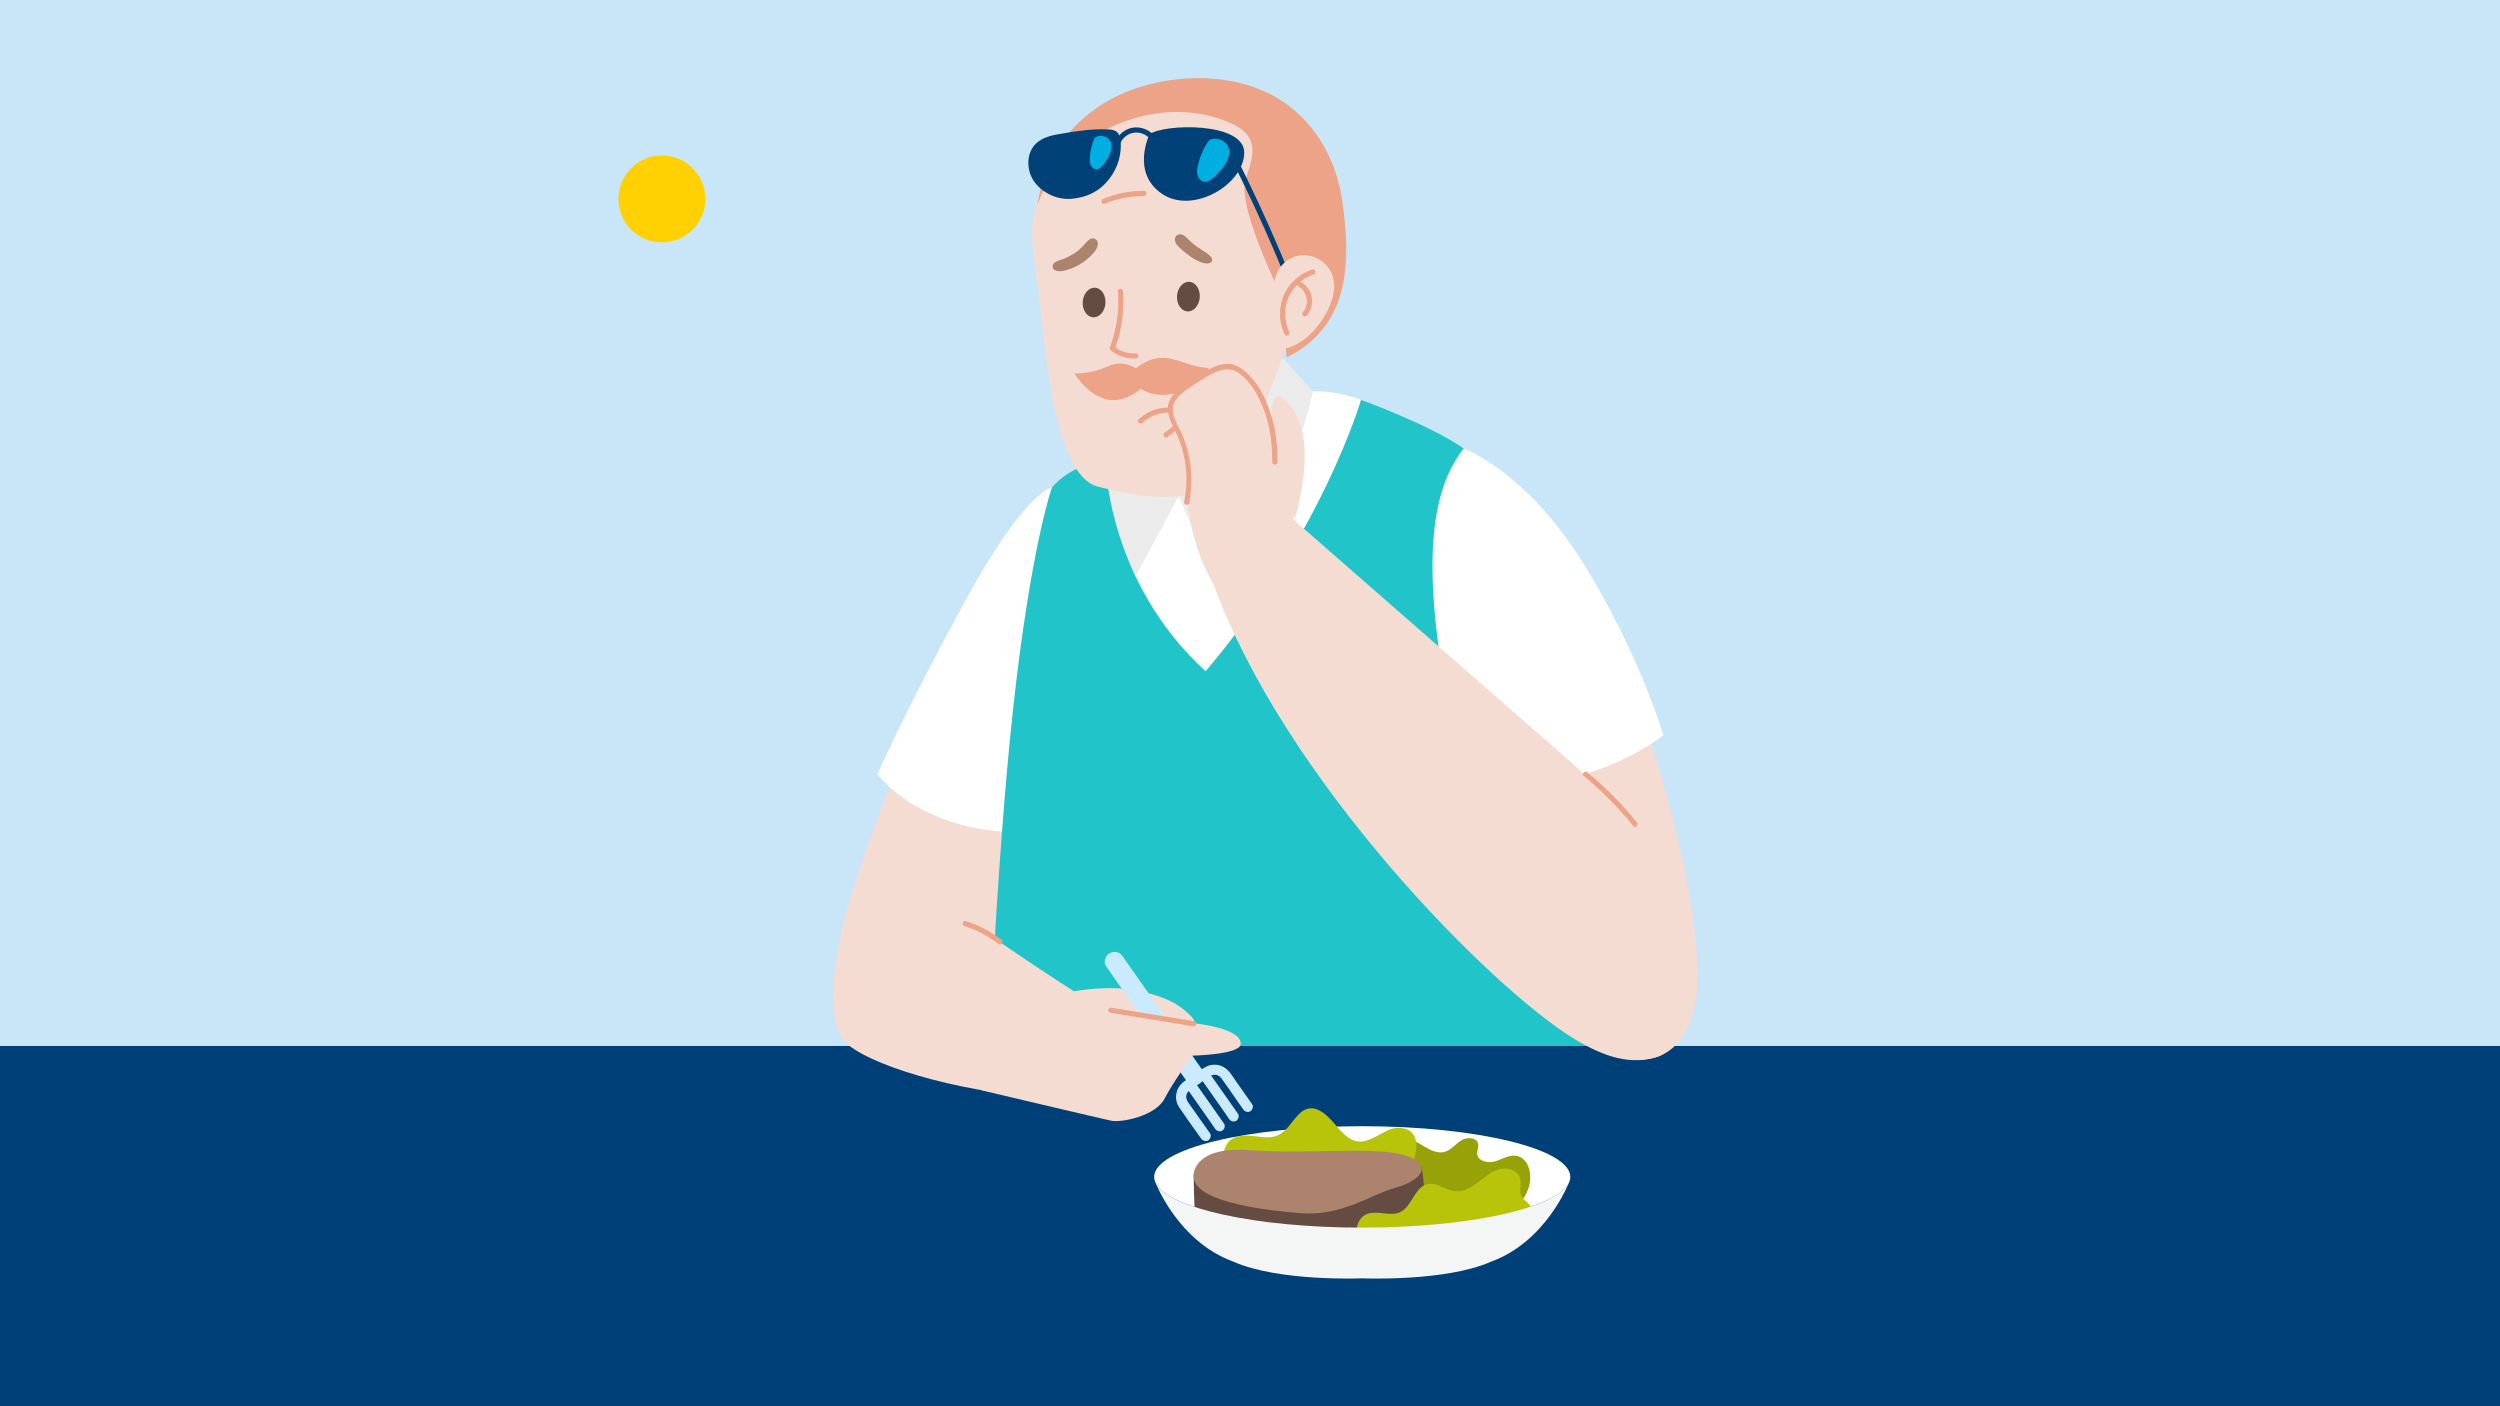 <?xml version="1.0" encoding="UTF-8"?>
<svg xmlns="http://www.w3.org/2000/svg" id="uuid-d8181fd1-8f13-48fd-85c5-5294bd22389b" data-name="Ebene 1" width="560" height="315" viewBox="0 0 560 315">
  <defs>
    <style>
      .uuid-accbe86c-8167-4ed8-a822-53133bf00afe {
        fill: #ebebec;
      }

      .uuid-8ae10f38-7ffa-4d06-8ef8-dd3700156a01 {
        fill: #21c5c9;
      }

      .uuid-2ffd1e49-c16e-4f68-a567-faff3ca07ca9 {
        fill: #ac846e;
      }

      .uuid-2d94bba5-aa07-4372-9a63-24d9011813df {
        fill: #eda387;
      }

      .uuid-e4adb17e-7a01-4207-90f7-8a14499692ed {
        fill: #fff;
      }

      .uuid-cbc52080-3b8b-4643-9464-e9e31ad50cc6 {
        fill: #ffd103;
      }

      .uuid-4a6e5078-e992-4875-be2e-e9424e2ff571 {
        fill: #004078;
      }

      .uuid-9f06c469-0883-4cde-aef8-06c343630202 {
        fill: #97a108;
      }

      .uuid-5ce5446b-d92b-4c96-9339-794589ff3596 {
        fill: #004178;
      }

      .uuid-124d6298-afe7-437e-b9fe-bb134d586141 {
        fill: #f4f5f5;
      }

      .uuid-dc6b1215-3950-44f0-8f12-64693b635f35 {
        fill: #f5dcd3;
      }

      .uuid-541a2e93-8622-4650-9280-d8fceeccaa7e {
        fill: #00afe1;
      }

      .uuid-01c79d0a-d847-47bf-a147-80aa73f2d8b9 {
        fill: #b8c40a;
      }

      .uuid-bf50a9ab-bc62-4838-8222-e63653e0d176 {
        fill: #c9e6f8;
      }

      .uuid-e8ce9c5e-b1cf-43ad-a803-6c107bbc6353 {
        fill: #caeaff;
      }

      .uuid-04929b6b-8930-4821-8ca4-8f04dc022f03 {
        fill: #644c42;
      }
    </style>
  </defs>
  <rect class="uuid-bf50a9ab-bc62-4838-8222-e63653e0d176" width="560" height="315"></rect>
  <circle class="uuid-cbc52080-3b8b-4643-9464-e9e31ad50cc6" cx="148.26" cy="44.56" r="9.74"></circle>
  <path class="uuid-dc6b1215-3950-44f0-8f12-64693b635f35" d="M235.66,109.17s-11.4,8.04-24.11,37.49c-12.71,29.45-28.13,66.93-24.11,79.34,4.02,12.37,32.11,10.7,39.5-8.39,7.34-19.09,13.1-101.06,8.73-108.44Z"></path>
  <path class="uuid-e4adb17e-7a01-4207-90f7-8a14499692ed" d="M235.66,109.17s-5.91.62-19.44,25.39-19.67,38.84-19.67,38.84c0,0,9.82,13.83,34.66,13.06,24.85-.77,20.4-64.15,20.4-64.15l-15.96-13.14Z"></path>
  <path class="uuid-e4adb17e-7a01-4207-90f7-8a14499692ed" d="M294.09,87.64s5.22-.23,10.78,1.93-5.41,31.65-5.41,31.65l-28.64,39.5s-27.59-18.7-27.4-20.4,5.06-30.03,5.1-31.15,8.93-11.09,8.93-11.09l36.64-10.43Z"></path>
  <path class="uuid-accbe86c-8167-4ed8-a822-53133bf00afe" d="M264.06,111.14l-9.58,17.74s-8.89-14.92-9.66-23.88c-.77-8.93,21.41-6.65,21.41-6.65l-2.16,12.79Z"></path>
  <path class="uuid-accbe86c-8167-4ed8-a822-53133bf00afe" d="M287.25,80.14l6.84,7.5s-4.83,24.81-20.68,42.16c-7.27-12.21-10.13-20.64-10.13-20.64l23.96-29.02Z"></path>
  <path class="uuid-8ae10f38-7ffa-4d06-8ef8-dd3700156a01" d="M247.6,102.83s.04,27.01,22.45,47.53c26.12-30.8,34.82-60.79,34.82-60.79,0,0,15.38,5.56,23.03,10.9-10.13,33.04-2.51,50.32,2.16,71.07,4.68,20.75,34.74,27.32,34.74,27.32,0,0,3.36,45.52,3.36,55.57-78.02,4.33-147.28-5.37-147.28-5.37,0,0,2.01-53.21,6.03-90.04,4.02-36.83,8.73-49.85,8.73-49.85,0,0,3.56-4.68,11.94-6.34Z"></path>
  <path class="uuid-dc6b1215-3950-44f0-8f12-64693b635f35" d="M231.48,49c-.97,5.99.85,12.29,1.58,19.94,1.7,17.12,4.56,37.91,12.79,40.04,8.08,2.09,19.01,4.25,26.74-.62,6.61-4.17,15.34-30.3,15.34-30.3,5.53-10.43,8.31-11.25,9.47-18.43,3.13-19.36-5.95-36.87-25.27-40-19.32-3.13-37.52,10.01-40.65,29.37Z"></path>
  <ellipse class="uuid-04929b6b-8930-4821-8ca4-8f04dc022f03" cx="266.19" cy="66.43" rx="3.32" ry="2.55" transform="translate(181.68 327.45) rotate(-86.07)"></ellipse>
  <ellipse class="uuid-04929b6b-8930-4821-8ca4-8f04dc022f03" cx="245.06" cy="67.76" rx="3.32" ry="2.55" transform="translate(160.68 307.6) rotate(-86.07)"></ellipse>
  <path class="uuid-2d94bba5-aa07-4372-9a63-24d9011813df" d="M250.42,65.23c.31,4.29-.27,8.58-1.82,12.6-.08.19,0,.43.15.58,1.58,1.31,3.59,2.01,5.68,1.89.73-.04.73-1.2,0-1.16-1.78.12-3.52-.43-4.87-1.55.04.19.12.39.15.58,1.55-4.1,2.16-8.54,1.85-12.91-.08-.77-1.24-.77-1.16-.04h0Z"></path>
  <path class="uuid-2d94bba5-aa07-4372-9a63-24d9011813df" d="M288.25,68.74s-11.21-21.76-9.27-28.44c1.2-4.14,4.02-9.35-3.05-12.6-9.97-4.56-21.68-2.9-30.88,2.86-10.09,6.34-12.75,15.61-12.75,15.61,1.97-11.98,7.69-18.43,14.84-22.96,7.11-4.52,20.13-7.84,32.46-4.1,12.33,3.75,19.52,14.3,21.14,26.36s2.24,27.28-12.48,34.59c-.85-5.6,0-11.32,0-11.32Z"></path>
  <path class="uuid-2ffd1e49-c16e-4f68-a567-faff3ca07ca9" d="M236.24,60.51c.93.46,2.05.19,3.01-.12.93-.27,1.82-.7,2.67-1.2.81-.5,1.58-1.08,2.28-1.74.31-.31.62-.62.89-.97.19-.23.35-.43.5-.7.15-.31.23-.58.31-.89.12-.46-.04-.97-.43-1.24-.35-.27-.93-.39-1.31-.08s-.73.54-1.04.93c-.27.31-.54.62-.85.93-.27.27-.58.54-.89.81-.08.08-.23.19-.08.04-.08.08-.15.12-.27.19-.15.12-.35.23-.5.35-.7.43-1.43.81-2.16,1.12.15-.08-.04,0-.12.04-.12.04-.19.08-.31.12-.19.08-.39.12-.58.19-.46.15-.97.35-1.31.7-.39.46-.35,1.24.19,1.51h0Z"></path>
  <path class="uuid-2ffd1e49-c16e-4f68-a567-faff3ca07ca9" d="M271.52,58.08c-.08-.39-.39-.7-.66-.93-.27-.27-.62-.5-.93-.7-.58-.43-1.2-.73-1.78-1.16-.15-.08-.27-.19-.39-.31-.12-.08-.08-.08,0,0-.08-.04-.15-.12-.23-.15-.27-.23-.54-.46-.81-.7-.23-.23-.5-.46-.73-.7-.12-.12-.27-.27-.39-.39s-.23-.19-.35-.27c-.08-.04-.62-.27-.27-.15-.46-.19-.93-.23-1.35.08-.35.27-.58.81-.43,1.28.08.23.15.46.31.7s.35.43.5.58c.27.27.54.5.81.77.62.54,1.24,1,1.89,1.47.58.43,1.2.77,1.89,1.08.39.15.81.35,1.24.39.43.08.97.12,1.35-.15.27-.15.39-.43.31-.73h0Z"></path>
  <path class="uuid-2d94bba5-aa07-4372-9a63-24d9011813df" d="M255.91,94.75c1.74-1.66,4.14-2.51,6.53-2.32.5.04,1.16.12,1.58.43.54.39.15.89-.15,1.31-.81,1.08-1.85,2.01-2.98,2.74-.62.43-.04,1.43.58,1,1.35-.93,2.67-2.05,3.56-3.4.43-.66.58-1.43.12-2.09-.39-.58-1.08-.81-1.74-.97-3.01-.58-6.18.39-8.39,2.51-.46.46.35,1.28.89.77h0Z"></path>
  <path class="uuid-2d94bba5-aa07-4372-9a63-24d9011813df" d="M254.44,82.5s-2.78-2.09-6.42-.39-7.34,1.55-7.34,1.55c0,0,6.22,10.7,14.8,3.44,5.18,3.13,12.06.58,15.38-4.68-6.22-.12-9.82-5.1-16.42.08Z"></path>
  <path class="uuid-2d94bba5-aa07-4372-9a63-24d9011813df" d="M247.6,45.59c2.74-1.16,5.72-1.7,8.66-1.66.73,0,.73-1.16,0-1.16-3.17-.04-6.34.58-9.24,1.82-.31.12-.35.54-.19.81.12.31.46.31.77.19h0Z"></path>
  <path class="uuid-dc6b1215-3950-44f0-8f12-64693b635f35" d="M290.19,115.7s2.43-7.88,2.01-15.42c-.43-8.19-5.41-12.56-6.57-11.32s-.77,7.34-1.16,12.1.15,11.32.15,11.32c0,0,1.51,5.72,5.56,3.32Z"></path>
  <path class="uuid-dc6b1215-3950-44f0-8f12-64693b635f35" d="M290.19,116.82s-3.98-3.86-4.37-7.61c-.39-3.79-.15-11.98-2.36-17.51-2.2-5.53-4.71-9.74-7.57-9.35s-14.07,4.48-13.72,9c.35,4.52,5.06,6.34,3.98,14.38s1.58,18.05,5.56,24.93,18.47-13.83,18.47-13.83Z"></path>
  <path class="uuid-2d94bba5-aa07-4372-9a63-24d9011813df" d="M266.34,112.68c1.04-5.18.5-10.63-1.62-15.5-.93-2.16-2.86-4.68-1.62-7.11,1-1.97,3.13-3.05,4.91-4.25,1.82-1.2,3.75-2.51,5.91-2.98.7-.15,1.47-.15,2.16.04.23.08.27.08.43.15.23.12.43.23.66.35,2.16,1.35,3.75,3.67,4.87,5.91,2.2,4.37,2.98,9.39,2.94,14.22,0,.73,1.16.73,1.16,0,.04-4.68-.66-9.39-2.59-13.72-1.2-2.71-2.9-5.33-5.29-7.11-.85-.62-1.82-1.08-2.86-1.16-2.16-.19-4.29.97-6.07,2.05-1,.62-1.97,1.28-2.98,1.93-.93.62-1.89,1.2-2.71,1.97-.89.81-1.66,1.85-1.93,3.05-.31,1.28,0,2.59.5,3.79.58,1.39,1.35,2.71,1.89,4.14.58,1.47.97,3.01,1.28,4.56.54,3.05.5,6.22-.12,9.27-.19.81.93,1.12,1.08.39h0Z"></path>
  <path class="uuid-5ce5446b-d92b-4c96-9339-794589ff3596" d="M257.49,30.1s-4.17,8.5,2.71,13.26c6.84,4.75,18.24-1.85,18.51-9,.27-7.19-18.28-6.65-21.22-4.25Z"></path>
  <path class="uuid-5ce5446b-d92b-4c96-9339-794589ff3596" d="M275.31,34.62c3.63,7.11,7.03,14.34,10.16,21.68.89,2.09,1.78,4.21,2.63,6.34.27.7,1.39.39,1.12-.31-3.01-7.5-6.3-14.88-9.82-22.14-1-2.09-2.05-4.14-3.09-6.18-.35-.62-1.35-.04-1,.62h0Z"></path>
  <path class="uuid-dc6b1215-3950-44f0-8f12-64693b635f35" d="M290.65,57.3c2.94-.66,6.26.97,7.54,3.71,1.43,3.09.31,6.8-1.47,9.74-1.39,2.32-3.17,4.44-5.49,5.91-2.28,1.43-5.14,2.13-7.77,1.55l1.97-14.3c-.04-3.05,2.24-5.95,5.22-6.61Z"></path>
  <path class="uuid-2d94bba5-aa07-4372-9a63-24d9011813df" d="M293.93,60.36c-2.71.89-4.99,2.9-6.22,5.45-1.35,2.86-1.31,6.22.04,9.08.31.66,1.31.08,1-.58-1.16-2.51-1.2-5.56.04-8.04,1.12-2.24,3.09-4.02,5.45-4.79.7-.23.43-1.35-.31-1.12h0Z"></path>
  <path class="uuid-2d94bba5-aa07-4372-9a63-24d9011813df" d="M292.7,70.71c.97-1.2,1.39-2.71,1.12-4.21-.27-1.39-1.16-2.63-2.4-3.36-.66-.39-1.24.62-.58,1,2.01,1.2,2.55,3.94,1.04,5.76-.19.23-.23.58,0,.81.19.19.58.23.81,0h0Z"></path>
  <path class="uuid-5ce5446b-d92b-4c96-9339-794589ff3596" d="M259,30.99c-1.16-1.82-3.36-2.78-5.49-2.36-2.01.43-3.67,2.2-4.02,4.21-.12.73,1,1.04,1.12.31.27-1.62,1.47-3.01,3.09-3.36,1.62-.39,3.4.43,4.29,1.78.43.66,1.43.08,1-.58h0Z"></path>
  <path class="uuid-5ce5446b-d92b-4c96-9339-794589ff3596" d="M251,31.61c-.08-.73-.23-1.51-.77-2.01s-1.31-.58-2.05-.62c-3.44-.15-6.84.35-10.24.93-2.13.35-4.33.77-5.87,2.24-2.28,2.16-2.2,6.14-.31,8.66s5.22,4.02,8.35,3.71c5.53-.5,7.84-3.75,8.7-4.91,1.66-2.32,2.47-5.22,2.2-8Z"></path>
  <path class="uuid-541a2e93-8622-4650-9280-d8fceeccaa7e" d="M275.15,33.04c-.58-1.62-2.71-2.47-4.25-1.66-1.12,1.31-2.05,3.59-2.43,5.1-.23.85-.43,1.7-.27,2.55.15.85.81,1.66,1.66,1.7.66.04,1.28-.39,1.78-.81.73-.62,1.39-1.28,2.01-2.01,1.16-1.39,2.09-3.21,1.51-4.87Z"></path>
  <path class="uuid-541a2e93-8622-4650-9280-d8fceeccaa7e" d="M248.64,31.53c-.66-1.12-2.32-1.47-3.36-.7-.66,1.12-1.04,2.94-1.12,4.1-.04.66-.12,1.31.12,1.93s.81,1.12,1.47,1.04c.5-.08.89-.46,1.24-.85.46-.54.85-1.12,1.24-1.74.62-1.16,1.08-2.63.43-3.79Z"></path>
  <rect class="uuid-4a6e5078-e992-4875-be2e-e9424e2ff571" y="234.3" width="560" height="80.7"></rect>
  <path class="uuid-dc6b1215-3950-44f0-8f12-64693b635f35" d="M214.21,204.23s21.64,15.38,33.43,22.1c10.43,7.69,5.45,20.75-11.98,19.75-17.43-1-38.53-6.26-45.87-12.17-7.38-5.91.85-33.04.85-33.04l23.57,3.36Z"></path>
  <path class="uuid-2d94bba5-aa07-4372-9a63-24d9011813df" d="M216.03,207.44c2.78.89,5.33,2.24,7.65,4.02.23.19.66.04.81-.19.19-.31.04-.62-.19-.81-2.4-1.82-5.06-3.21-7.92-4.14-.73-.23-1.04.89-.35,1.12h0Z"></path>
  <path class="uuid-dc6b1215-3950-44f0-8f12-64693b635f35" d="M240.57,222.05s8.19-1.58,14.96,0,8.77,3.25,10.98,5.29c2.2,2.05,1.35,3.56-6.07,4.41s-16.73-2.2-16.73-2.2l-3.13-7.5Z"></path>
  <path class="uuid-e8ce9c5e-b1cf-43ad-a803-6c107bbc6353" d="M268.66,242.45h0c-1,.7-2.32.46-3.01-.5l-17.78-25.35c-.7-.97-.46-2.32.54-2.98h.04c.97-.7,2.32-.46,2.98.54l17.78,25.35c.66.93.43,2.28-.54,2.94Z"></path>
  <path class="uuid-e8ce9c5e-b1cf-43ad-a803-6c107bbc6353" d="M267.5,240.68c-.73.5-1.51,1.04-2.24,1.55-1.82,1.31-2.43,3.83-1.16,5.76,1.12,1.7,2.32,3.32,3.48,4.99.5.7.97,1.39,1.47,2.05.35.5,1,.73,1.58.43.5-.31.77-1.08.43-1.58-1.08-1.55-2.16-3.09-3.25-4.6-.54-.73-1.04-1.51-1.58-2.24-.66-.93-.73-1.85,0-2.59.27-.31.77-.58,1.16-.85.43-.27.81-.58,1.24-.85.5-.35.73-1,.43-1.58-.23-.58-1-.85-1.55-.46h0Z"></path>
  <path class="uuid-e8ce9c5e-b1cf-43ad-a803-6c107bbc6353" d="M268.7,242.68c.73-.5,1.47-1.04,2.2-1.55.93-.62,2.01-.5,2.67.39,1.24,1.66,2.36,3.36,3.56,5.06.46.66.89,1.28,1.35,1.93.35.5,1,.73,1.58.43.5-.31.77-1.08.43-1.58-1.16-1.66-2.32-3.28-3.48-4.95-.46-.7-.97-1.39-1.43-2.05-1.2-1.66-3.28-2.36-5.22-1.51-1,.46-1.89,1.24-2.82,1.89-.5.35-.73,1-.43,1.58.27.43,1.04.7,1.58.35h0Z"></path>
  <path class="uuid-e8ce9c5e-b1cf-43ad-a803-6c107bbc6353" d="M265.53,243.34c1.93,2.78,3.9,5.56,5.84,8.31.27.39.54.77.81,1.2.35.5,1,.73,1.58.43.5-.31.77-1.08.43-1.58-1.93-2.78-3.9-5.56-5.84-8.31-.27-.39-.54-.77-.81-1.2-.35-.5-1-.73-1.58-.43-.54.31-.81,1.08-.43,1.58h0Z"></path>
  <path class="uuid-e8ce9c5e-b1cf-43ad-a803-6c107bbc6353" d="M268.66,241.14c1.93,2.78,3.9,5.56,5.84,8.31.27.39.54.77.81,1.2.35.5,1,.73,1.58.43.5-.31.77-1.08.43-1.58-1.93-2.78-3.9-5.56-5.84-8.31-.27-.39-.54-.77-.81-1.2-.35-.5-1-.73-1.58-.43-.5.31-.77,1.08-.43,1.58h0Z"></path>
  <path class="uuid-dc6b1215-3950-44f0-8f12-64693b635f35" d="M243.77,224.17s10.24,4.02,19.9,4.68c9.66.66,14.41,2.63,14.26,5.02s-10.82,2.59-10.82,2.59c0,0-4.25,5.76-6.26,9.66-2.01,3.86-9.62,5.41-11.98,4.91s-29.02-6.8-29.02-6.8c0,0,19.17-16.97,23.92-20.06Z"></path>
  <path class="uuid-2d94bba5-aa07-4372-9a63-24d9011813df" d="M248.64,226.84c6.22,1,12.44,2.05,18.63,3.05.73.12,1.04-1,.31-1.12-6.22-1-12.44-2.05-18.63-3.05-.73-.12-1.04,1-.31,1.12h0Z"></path>
  <ellipse class="uuid-e4adb17e-7a01-4207-90f7-8a14499692ed" cx="305.14" cy="263.63" rx="46.61" ry="11.36"></ellipse>
  <path class="uuid-9f06c469-0883-4cde-aef8-06c343630202" d="M311.98,257.99c-.43-1.51,1.28-2.94,2.82-2.9s2.98.97,4.33,1.78,2.94,1.55,4.44,1.16c1.47-.39,2.47-1.78,3.75-2.59s3.52-.7,3.79.81c.12.73-.27,1.47-.23,2.2.15,1.66,2.43,2.16,4.02,1.7,1.58-.5,3.13-1.51,4.79-1.24,2.63.46,3.52,3.9,2.9,6.49-.58,2.36-2.01,4.56-4.21,5.53-4.14,1.82-8.73-1.24-13.26-1.2-2.43,0-4.79.93-7.15,1.62s-4.91,1.2-7.23.35c-2.28-.85-4.06-3.48-3.21-5.76"></path>
  <path class="uuid-01c79d0a-d847-47bf-a147-80aa73f2d8b9" d="M275.23,261.58c-1.74-1.08-1.39-4.56.15-5.99s3.71-1.31,5.68-1.08,4.02.58,5.76-.5c2.32-1.43,3.56-4.99,6.07-5.64,2.09-.58,4.14,1.16,5.72,2.98s3.17,3.9,5.29,4.29c2.36.46,4.6-1.35,6.84-2.4s5.41-.89,6.3,1.82c.66,1.93-.23,4.06-.58,6.11-.5,3.13.31,6.69-1.12,9.35-1.28,2.36-3.86,3.01-6.18,3.28-11.05,1.43-22.38-.08-32.89-4.48"></path>
  <path class="uuid-04929b6b-8930-4821-8ca4-8f04dc022f03" d="M267.39,262.97s0,7.19.43,10.32c.23,1.82,22.72,4.64,26.43,4.87s11.9-1.12,15.84-3.4c3.94-2.28,7.19-3.28,8.42-4.52s-.08-8.97-.08-8.97l-51.05,1.7Z"></path>
  <path class="uuid-2ffd1e49-c16e-4f68-a567-faff3ca07ca9" d="M267.39,262.97s.15-6.34,12.75-5.33c12.6,1,28.44-1,34.86,1.24,6.42,2.24,2.98,5.68-2.47,7.19-5.45,1.47-11.86,6.42-21.25,5.68-9.43-.77-24.73-2.82-23.88-8.77Z"></path>
  <path class="uuid-01c79d0a-d847-47bf-a147-80aa73f2d8b9" d="M304.99,278.47c-1.97-1.82-1.2-5.68,1.31-6.57,2.36-.81,5.1.66,7.34-.39,2.71-1.28,3.21-5.64,6.14-6.26,2.09-.46,4.02,1.35,6.14,1.58,1.89.19,3.67-.89,5.18-2.01,1.51-1.16,2.98-2.47,4.83-2.94,1.85-.46,4.17.35,4.6,2.2.31,1.24-.31,2.63.23,3.79.5,1.04,1.82,1.55,2.24,2.63.58,1.51-.81,3.01-2.16,3.9-4.14,2.71-9.24,3.9-14.14,3.32.73,1.51-.12,3.44-1.55,4.37-1.39.93-3.21,1.08-4.87,1-3.75-.19-7.46-1.35-10.63-3.36"></path>
  <path class="uuid-124d6298-afe7-437e-b9fe-bb134d586141" d="M305.14,274.99c-23.96,0-43.71-4.41-46.3-10.09,0,.04,5.06,13.26,17.51,17.74,10.13,4.48,28.79,3.71,28.79,3.71,0,0,18.67.77,28.79-3.71,12.44-4.48,17.51-17.74,17.51-17.74h0c-2.63,5.68-22.34,10.09-46.3,10.09Z"></path>
  <path class="uuid-dc6b1215-3950-44f0-8f12-64693b635f35" d="M327.9,100.47s19.13,8.73,30.88,36.17c11.75,27.44,20.4,58.59,21.41,79.3,1,20.75-11.36,28.02-28.44,14.72-17.08-13.29-23.42-71.61-23.42-71.61,0,0-11.21-46.26-.43-58.59Z"></path>
  <path class="uuid-e4adb17e-7a01-4207-90f7-8a14499692ed" d="M327.9,100.47s14.03,5.14,26.78,25.74,17.93,38.53,17.93,38.53c0,0-19.82,15.69-44.75,9.47-8.85-37.72-9.78-61.72.04-73.73Z"></path>
  <path class="uuid-dc6b1215-3950-44f0-8f12-64693b635f35" d="M286.51,113.57s53.52,46.8,64.23,56.15c10.7,9.35,21.41,21.1,20.75,39.84-.43,12.1,5.56,25.12.08,27.05-6.11,2.13-12.17.19-18.82-3.83-18.74-11.36-65.27-58.35-81-102.18-.35-16.08,14.76-17.04,14.76-17.04Z"></path>
  <path class="uuid-2d94bba5-aa07-4372-9a63-24d9011813df" d="M354.76,173.82c4.06,3.36,7.81,7.11,11.09,11.21.46.58,1.28-.23.81-.81-3.32-4.1-7.03-7.88-11.09-11.21-.58-.46-1.39.35-.81.81h0Z"></path>
</svg>
